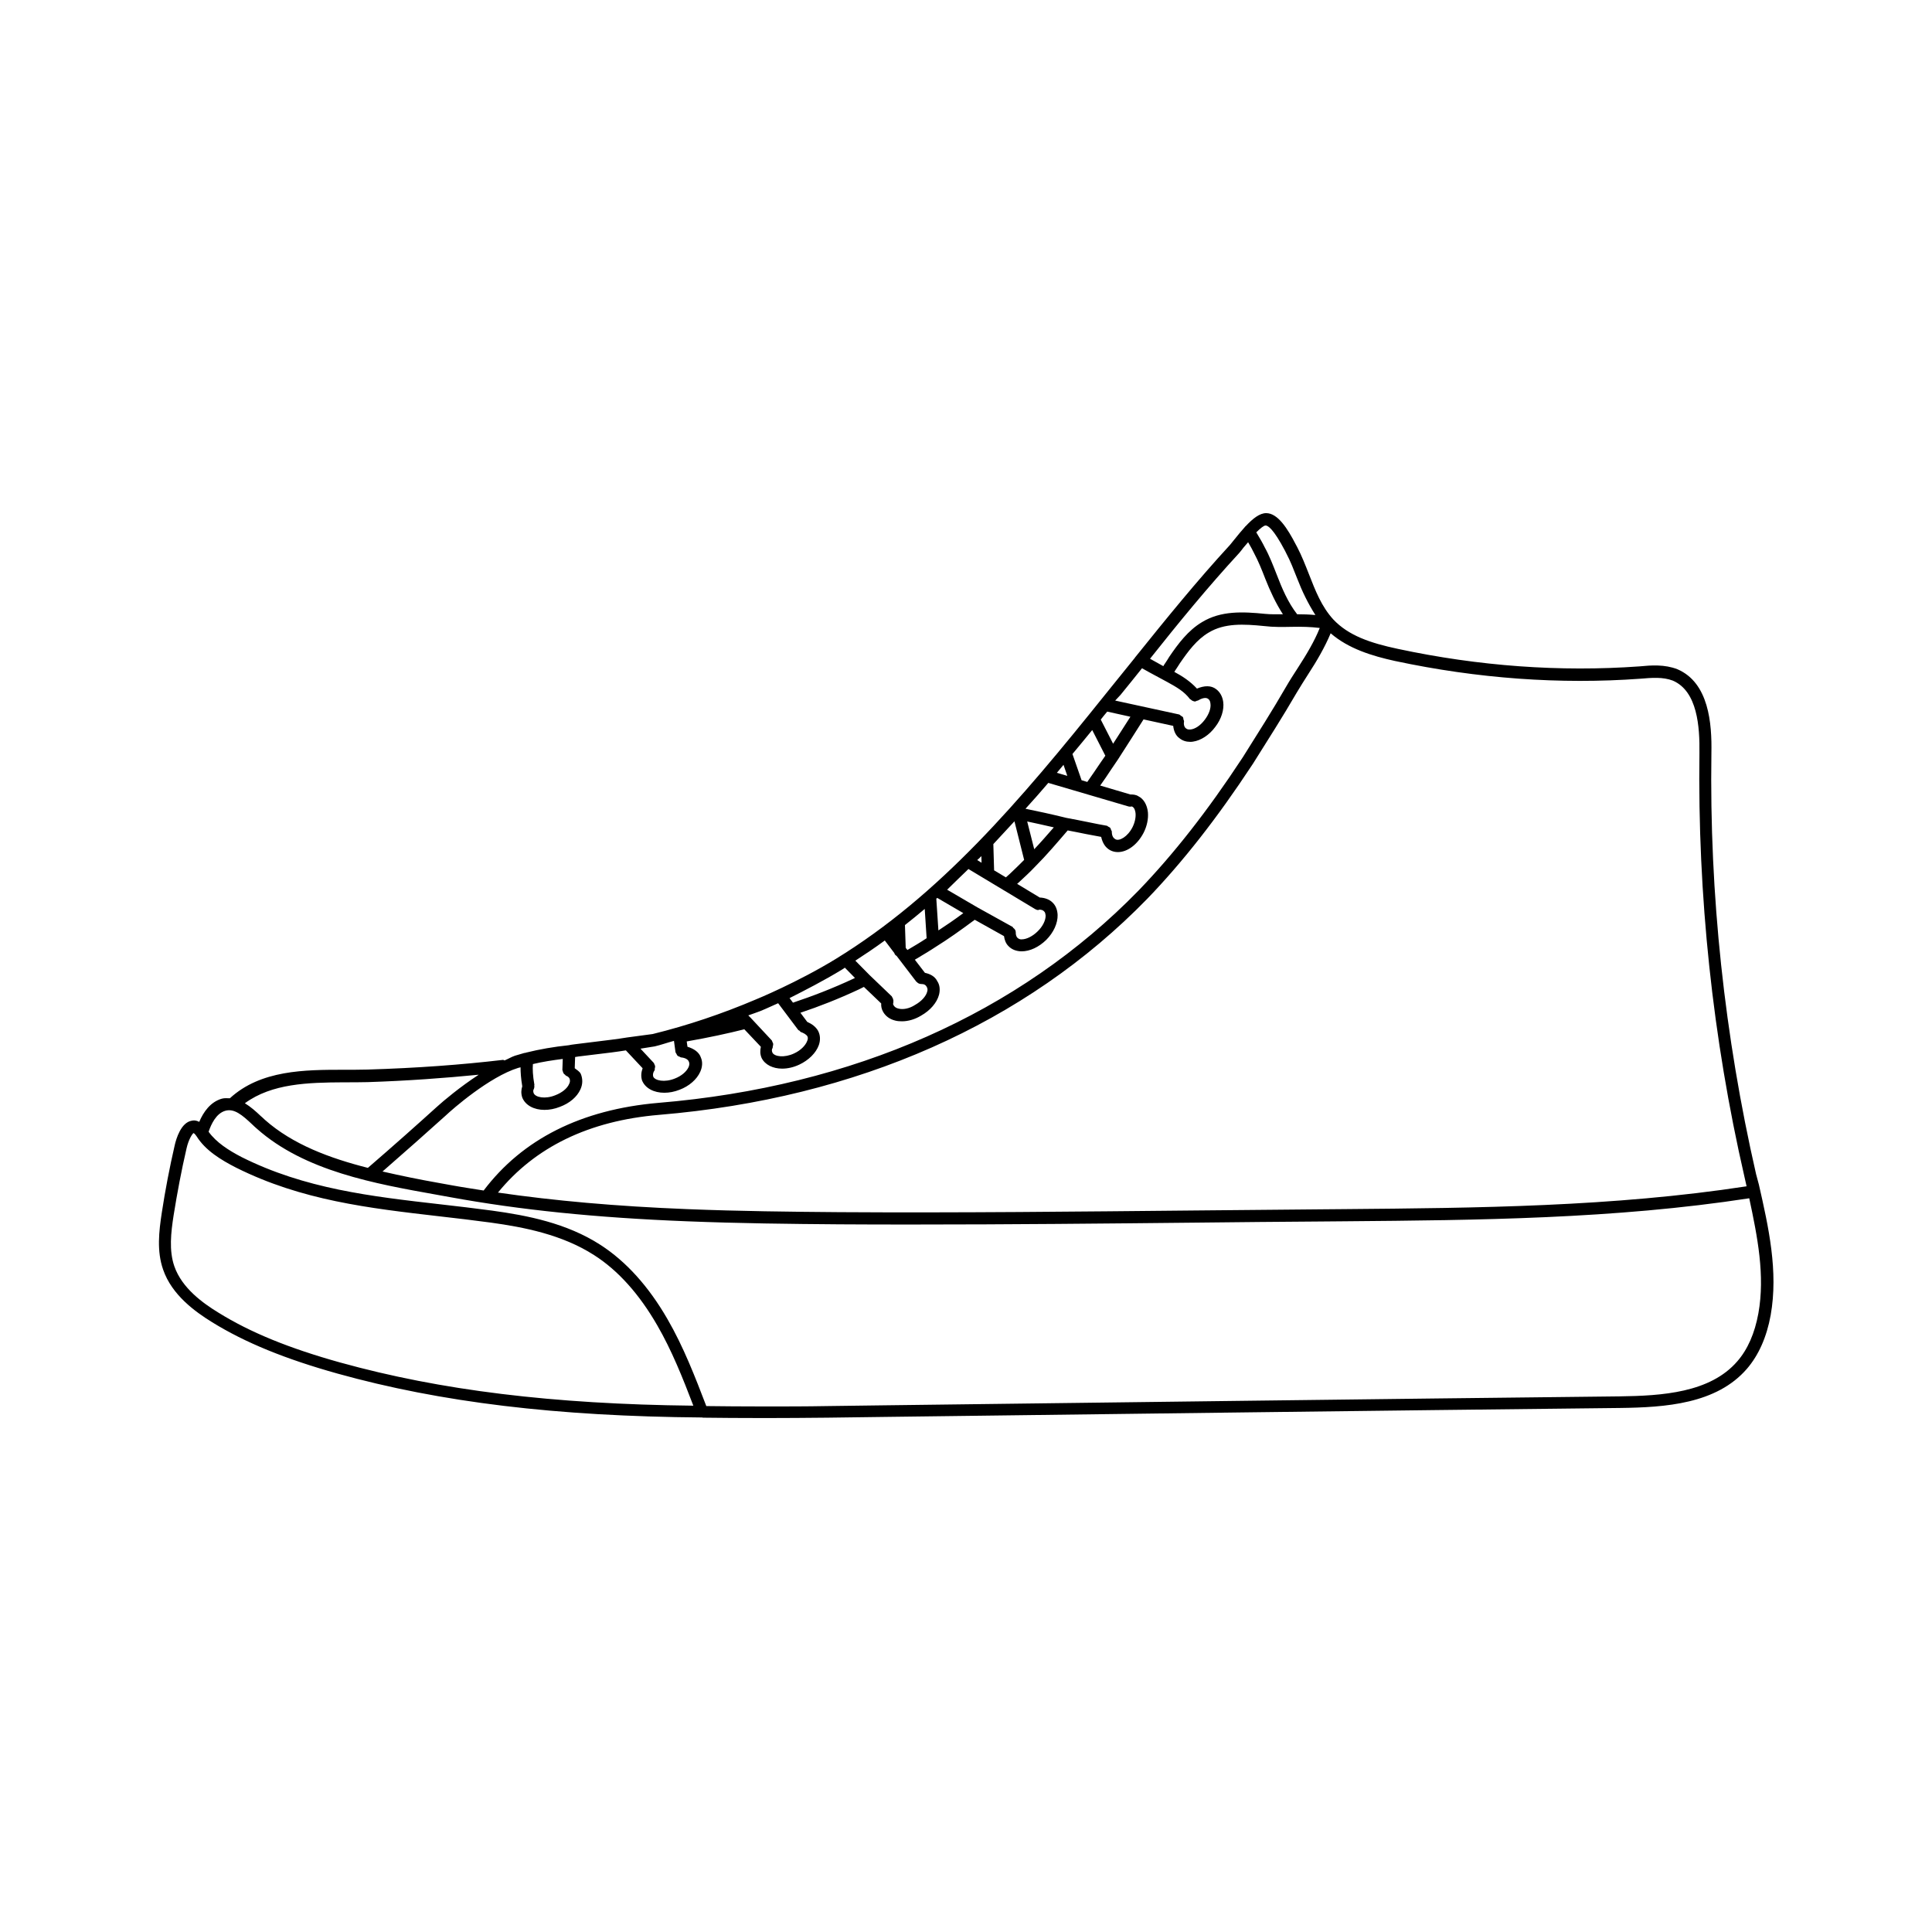 <?xml version="1.0" encoding="UTF-8"?>
<!-- Uploaded to: ICON Repo, www.iconrepo.com, Generator: ICON Repo Mixer Tools -->
<svg fill="#000000" width="800px" height="800px" version="1.1" viewBox="144 144 512 512" xmlns="http://www.w3.org/2000/svg">
 <path d="m609.38 455.16c-8.363-36.578-12.395-74.109-11.84-111.59 0.152-7.809-0.656-18.641-9.02-22.219-3.375-1.309-6.902-1.059-10.027-0.754-21.059 1.512-42.621-0.051-64.035-4.637-7.356-1.562-13.098-3.527-17.129-7.809-3.125-3.426-4.734-7.609-6.449-11.992-0.957-2.418-1.914-4.887-3.125-7.203l-0.301-0.555c-2.266-4.383-4.836-8.414-7.91-8.414-1.715 0-3.527 1.41-5.492 3.527h-0.051c-0.051 0.051-0.051 0.102-0.102 0.152-0.906 1.008-1.863 2.168-2.871 3.426-0.453 0.555-0.805 1.008-1.059 1.309-8.766 9.523-16.977 19.648-25.039 29.676-0.051 0.051-0.102 0.051-0.102 0.102v0.051c-2.117 2.621-4.281 5.289-6.348 7.859l-1.664 2.066c-22.672 28.266-43.73 53.051-71.34 69.98-10.027 6.144-21.008 10.68-21.16 10.73-8.867 3.777-18.137 6.902-27.355 9.168l-6.75 0.906c-2.719 0.453-5.441 0.754-8.262 1.109l-4.082 0.504c-1.109 0.152-2.266 0.25-3.176 0.453-3.879 0.402-7.707 1.059-11.336 1.965-0.102 0.051-0.203 0.051-0.301 0.102v-0.051c-0.504 0.152-1.562 0.453-2.57 0.754-0.906 0.301-1.812 0.855-2.769 1.258-0.152-0.051-0.25-0.152-0.402-0.152-11.082 1.309-22.871 2.168-35.922 2.57-2.016 0.051-4.133 0.051-6.297 0.051-10.328 0-22.016 0.051-30.18 7.559-0.707 0-1.359-0.102-2.117 0.102-3.023 0.855-4.887 3.527-5.996 6.144-0.754-0.402-1.461-0.453-2.016-0.301-2.82 0.504-4.082 4.734-4.484 6.5-1.359 5.894-2.519 11.941-3.426 17.887-0.754 4.938-1.359 10.176 0.352 15.062 2.316 6.75 8.516 11.184 13 13.957 8.816 5.441 19.348 9.723 33.199 13.602 27.305 7.609 58.039 11.336 96.68 11.637 0.051 0 0.102 0.051 0.152 0.051 4.281 0.051 9.875 0.102 16.523 0.102 5.492 0 10.984-0.051 16.523-0.102l15.367-0.203c64.84-0.805 129.78-1.664 194.62-2.367 12.043-0.152 25.594-1.059 33.656-10.379 3.125-3.629 5.238-8.414 6.297-14.207 2.066-11.637-0.555-23.328-3.125-34.613zm-95.625-135.98c21.766 4.637 43.629 6.246 64.992 4.684 2.922-0.25 5.945-0.504 8.566 0.504 6.551 2.82 7.152 12.293 7.055 19.195-0.504 37.734 3.477 75.52 11.941 112.35l0.555 2.469c-35.418 5.441-71.59 5.742-106.55 6.047l-5.996 0.051c-10.984 0.102-21.965 0.203-32.949 0.301-31.137 0.301-63.379 0.656-95.02 0.453-12.797-0.102-26.5-0.25-40.254-0.805-18.941-0.754-35.164-2.215-50.129-4.383 9.773-11.992 24.031-19.043 42.773-20.605 52.348-4.383 97.035-24.133 129.28-57.234 9.473-9.824 18.539-21.41 27.762-35.418l0.301-0.453c3.828-6.098 7.859-12.395 11.539-18.742 0.957-1.613 2.016-3.273 3.074-4.938 2.266-3.477 4.383-7.106 5.945-10.832 4.727 4.086 10.926 6 17.121 7.359zm-34.359-35.922c0.605 0 2.066 0.855 5.141 6.699l0.301 0.605c1.16 2.168 2.016 4.434 2.973 6.852 1.258 3.273 2.82 6.5 4.785 9.574-1.613-0.152-3.223-0.203-4.836-0.203-2.469-3.176-4.031-6.902-5.441-10.578-0.957-2.418-1.914-4.938-3.176-7.203-0.402-0.855-1.258-2.367-2.215-3.93 1.109-1.109 2.016-1.816 2.469-1.816zm-7.004 7.305c0.301-0.352 0.707-0.855 1.16-1.461 0.504-0.605 0.754-0.906 1.211-1.41 0.656 1.109 1.258 2.215 1.562 2.871 1.16 2.168 2.066 4.434 3.023 6.902 1.258 3.176 2.719 6.348 4.637 9.32-1.562 0-3.176 0.051-4.684-0.102-5.996-0.605-11.738-0.855-16.727 2.168-3.727 2.215-6.348 5.742-8.715 9.219-0.352 0.605-0.754 1.211-1.16 1.812-0.152 0.203-0.301 0.453-0.402 0.656-1.16-0.656-2.367-1.309-3.527-1.965 7.551-9.52 15.359-19.043 23.621-28.012zm-31.438 37.586c1.863-2.316 3.828-4.684 5.691-7.055 1.41 0.805 2.82 1.562 4.231 2.316l2.519 1.359c2.367 1.309 4.434 2.469 5.945 4.484 0.051 0.102 0.203 0.051 0.25 0.152 0.25 0.25 0.555 0.402 0.855 0.453 0.051 0 0.102 0.051 0.152 0.051 0.203 0 0.402-0.102 0.605-0.203 0.102-0.051 0.152 0 0.25-0.051 0.906-0.555 2.066-0.957 2.719-0.453 0.352 0.25 0.555 0.656 0.605 1.211 0.203 1.258-0.402 2.871-1.461 4.281-1.309 1.762-2.769 2.519-3.777 2.621-0.555 0.051-0.906 0-1.258-0.301-0.352-0.25-0.656-0.906-0.504-1.762 0.051-0.203-0.102-0.402-0.152-0.605-0.051-0.203 0-0.402-0.152-0.605-0.102-0.152-0.301-0.203-0.504-0.352-0.152-0.102-0.301-0.301-0.504-0.352l-16.93-3.68zm-3.527 4.434 6.144 1.359c-0.805 1.258-1.613 2.519-2.418 3.777-0.707 1.109-1.461 2.266-2.168 3.375l-3.273-6.398c0.559-0.703 1.113-1.41 1.715-2.113zm-3.977 4.887 3.477 6.801-1.258 1.812c-1.16 1.715-2.316 3.426-3.527 5.141l-1.512-0.453-2.418-6.953c1.762-2.117 3.523-4.234 5.238-6.348zm-7.609 9.219 1.008 2.922-2.769-0.805c0.602-0.707 1.156-1.41 1.762-2.117zm-4.031 4.785 21.262 6.246c0.152 0.051 0.453 0.051 0.605 0.051 0.051 0 0.051-0.051 0.102-0.051 0.102 0 0.203 0 0.301 0.051 0.656 0.352 0.805 1.309 0.855 1.762 0.102 1.109-0.203 2.469-0.805 3.68-1.309 2.57-3.477 3.727-4.484 3.223-0.453-0.25-1.008-0.707-1.008-2.066 0-0.203-0.152-0.301-0.203-0.453-0.051-0.203-0.102-0.402-0.25-0.555-0.152-0.152-0.301-0.203-0.504-0.301-0.152-0.102-0.25-0.25-0.453-0.25-1.258-0.203-2.973-0.555-4.938-0.957-1.762-0.352-3.727-0.754-5.691-1.109-3.879-0.957-7.809-1.812-10.832-2.418 2.062-2.266 4.027-4.484 6.043-6.852zm1.461 11.789c-1.715 1.965-3.426 3.93-5.188 5.793l-1.863-7.356c2.113 0.457 4.484 0.961 7.051 1.562zm-10.43-1.609 2.57 10.227c-1.258 1.258-2.519 2.519-3.879 3.777-0.301 0.301-0.656 0.555-0.957 0.855l-3.125-1.863-0.203-6.953c1.867-2.016 3.731-4.027 5.594-6.043zm-8.766 9.219 0.051 1.762-1.16-0.707c0.406-0.352 0.758-0.652 1.109-1.055zm-3.426 3.426 17.684 10.629c0.25 0.152 0.555 0.25 0.855 0.25 0.051 0 0.102-0.102 0.152-0.102 0.605-0.051 1.109 0.152 1.359 0.453 0.301 0.25 0.352 0.707 0.402 1.059 0.051 1.309-0.805 2.973-2.117 4.231-1.258 1.258-2.922 2.117-4.18 2.117-0.301 0.051-0.805-0.051-1.16-0.402-0.402-0.402-0.453-1.008-0.453-1.309v-0.152c0-0.555-0.301-0.906-0.707-1.211-0.051-0.051-0.051-0.152-0.102-0.203l-9.27-5.141-8.113-4.734c1.871-1.809 3.734-3.672 5.648-5.484zm-8.262 7.656 6.902 4.031c-2.367 1.762-4.586 3.273-6.602 4.586l-0.555-8.414c0.055-0.051 0.152-0.102 0.254-0.203zm-3.324 2.922 0.504 7.758c-1.664 1.109-3.375 2.117-5.09 3.125l-0.453-0.555-0.203-6.047c1.766-1.406 3.527-2.82 5.242-4.281zm-10.582 8.363 2.519 3.324c0.102 0.352 0.301 0.605 0.605 0.754l5.238 6.852c0 0.051 0.051 0 0.102 0.051 0.301 0.352 0.707 0.555 1.211 0.555 0.707 0 1.16 0.203 1.461 0.805 0.203 0.352 0.25 0.754 0.102 1.211-0.301 1.211-1.512 2.57-3.223 3.527-1.461 0.957-3.176 1.309-4.434 0.957-0.402-0.102-0.906-0.301-1.211-0.805-0.203-0.301-0.203-0.504-0.102-0.754 0.051-0.102-0.051-0.203 0-0.301 0.051-0.203 0-0.352-0.051-0.555-0.051-0.203-0.102-0.402-0.25-0.555-0.051-0.051-0.051-0.203-0.102-0.25l-5.894-5.644-3.777-3.828c2.617-1.715 5.289-3.477 7.805-5.344zm-11.336 7.711c0.25-0.152 0.504-0.352 0.754-0.504l2.672 2.719-0.301 0.152c-5.594 2.621-10.984 4.684-16.121 6.398l-0.906-1.211c3.981-2.016 9.016-4.582 13.902-7.555zm-21.613 10.98c0.051 0 1.914-0.805 4.684-2.066l5.34 7.106c0.102 0.102 0.203 0.102 0.301 0.152 0.152 0.152 0.25 0.352 0.453 0.402 0.555 0.203 1.309 0.555 1.664 1.109 0.203 0.402 0.102 0.855-0.051 1.211-0.453 1.258-1.812 2.57-3.477 3.324-2.57 1.211-5.188 0.855-5.742-0.203-0.203-0.504-0.203-0.855 0.051-1.258 0.051-0.102 0-0.25 0.051-0.402 0.051-0.203 0.102-0.402 0.102-0.605s-0.102-0.352-0.203-0.555c-0.051-0.102-0.051-0.25-0.152-0.402l-5.594-5.996-0.656-0.656c1.117-0.402 2.176-0.754 3.231-1.16zm-28.012 9.371c1.715-0.402 3.375-1.008 5.09-1.461l0.402 2.973c0.051 0.203 0.152 0.301 0.25 0.453 0.102 0.152 0.102 0.301 0.25 0.453 0.203 0.203 0.402 0.25 0.656 0.352 0.102 0.051 0.203 0.152 0.301 0.152 1.059 0.102 1.914 0.504 2.117 1.211 0.203 0.453 0.051 1.008-0.102 1.359-0.555 1.211-1.914 2.367-3.629 3.023-2.719 1.109-5.289 0.555-5.742-0.504-0.152-0.504-0.051-1.109 0.352-1.664 0.102-0.152 0.051-0.301 0.051-0.453 0.051-0.203 0.102-0.352 0.102-0.555 0-0.203-0.102-0.402-0.203-0.605-0.051-0.102-0.051-0.25-0.152-0.352l-3.527-3.777zm-32.293 4.688c2.519-0.605 5.141-1.008 7.91-1.359l-0.102 2.922c0 0.102 0.102 0.203 0.102 0.301 0.051 0.203 0.102 0.402 0.203 0.555 0.102 0.203 0.25 0.301 0.402 0.402 0.102 0.051 0.102 0.203 0.25 0.25 0.605 0.25 0.805 0.504 0.957 0.805 0.152 0.453 0.152 0.906-0.152 1.461-0.504 1.16-1.914 2.266-3.629 2.922-2.719 1.109-5.289 0.555-5.742-0.555-0.152-0.453-0.152-0.754 0.051-1.109 0.152-0.352 0.152-0.707 0.102-1.059h0.051c-0.453-2.562-0.504-4.227-0.402-5.535zm-3.879 1.008c0.203-0.051 0.402-0.102 0.605-0.152 0 1.309 0.102 2.922 0.453 5.039-0.301 0.906-0.352 1.914 0 2.973 0.855 2.117 3.176 3.273 5.894 3.273 1.309 0 2.672-0.25 4.082-0.805 2.57-0.957 4.535-2.621 5.441-4.637 0.605-1.309 0.656-2.719 0.102-4.082-0.352-0.707-1.059-1.059-1.613-1.512l0.102-2.973c0.605-0.102 1.211-0.203 1.762-0.25l4.133-0.504c2.57-0.301 5.09-0.605 7.559-1.008l4.434 4.734c-0.352 1.008-0.504 2.066-0.152 3.223 0.855 2.117 3.176 3.273 5.894 3.273 1.309 0 2.672-0.25 4.082-0.805 2.519-0.957 4.535-2.719 5.441-4.734 0.605-1.309 0.656-2.672 0.203-3.727-0.453-1.461-1.863-2.418-3.578-2.922l-0.203-1.41c5.996-1.059 10.883-2.117 15.266-3.223l4.383 4.637c-0.203 0.957-0.25 1.914 0.203 2.973 0.906 1.812 3.023 2.82 5.441 2.82 1.461 0 3.023-0.352 4.535-1.059 2.469-1.16 4.434-3.074 5.188-5.188 0.453-1.309 0.402-2.621-0.203-3.777-0.605-1.059-1.613-1.812-2.871-2.367l-1.812-2.418c4.988-1.664 10.125-3.68 15.516-6.195l1.309-0.656 4.586 4.383c-0.051 0.754 0.102 1.512 0.504 2.215 0.656 1.16 1.762 1.965 3.176 2.316 0.555 0.152 1.16 0.203 1.812 0.203 1.715 0 3.527-0.555 5.09-1.512 2.418-1.359 4.18-3.426 4.734-5.492 0.352-1.359 0.203-2.672-0.453-3.629-0.605-1.258-1.863-1.914-3.273-2.215l-2.672-3.477c1.914-1.16 3.828-2.266 5.644-3.477 3.074-1.914 6.297-4.18 10.227-7.106l7.754 4.332c0.152 1.059 0.504 1.965 1.16 2.621 0.855 0.906 2.016 1.359 3.375 1.41h0.152c2.168 0 4.535-1.109 6.5-3.023 1.965-1.965 3.074-4.434 3.023-6.602-0.051-1.359-0.504-2.519-1.359-3.324-0.855-0.855-2.117-1.258-3.375-1.309l-5.996-3.629c0.102-0.102 0.203-0.152 0.301-0.25 1.461-1.359 3.125-2.871 4.586-4.434 2.922-2.922 5.742-6.246 8.516-9.473 1.664 0.301 3.324 0.656 4.836 0.957 1.613 0.301 2.871 0.555 4.031 0.754 0.352 1.512 1.008 2.769 2.367 3.527 0.656 0.352 1.359 0.504 2.066 0.504 2.469 0 5.141-1.914 6.801-5.09 0.906-1.762 1.309-3.727 1.16-5.441-0.203-2.016-1.16-3.578-2.469-4.231-0.754-0.504-1.562-0.504-2.168-0.504l-8.012-2.367c1.008-1.41 1.965-2.82 2.922-4.281l1.812-2.672c1.211-1.914 2.469-3.828 3.68-5.742 1.008-1.613 2.066-3.223 3.074-4.836l7.859 1.715c0.152 1.359 0.656 2.57 1.664 3.273 0.805 0.656 1.762 0.957 2.82 0.957 0.25 0 0.504 0 0.754-0.051 2.117-0.301 4.332-1.762 5.894-3.879 1.613-2.066 2.418-4.586 2.117-6.699-0.203-1.41-0.855-2.57-1.863-3.324-1.359-1.059-3.176-0.957-5.09-0.152-1.762-1.914-3.828-3.273-5.996-4.434 0.102-0.152 0.152-0.25 0.25-0.402 0.453-0.656 0.855-1.309 1.211-1.863 2.215-3.223 4.484-6.297 7.656-8.16 4.18-2.519 9.219-2.266 14.711-1.715 2.418 0.301 4.887 0.25 7.305 0.203 2.519-0.051 5.039 0 7.406 0.301-1.41 3.527-3.527 7.055-5.742 10.48-1.109 1.715-2.215 3.426-3.176 5.09-3.629 6.297-7.609 12.543-11.438 18.641l-0.301 0.453c-9.07 13.805-18.035 25.242-27.355 34.914-31.691 32.547-75.672 51.992-127.26 56.277-20.453 1.762-36.023 9.621-46.301 23.227-2.769-0.453-5.594-0.855-8.312-1.359l-3.629-0.656c-4.836-0.855-9.824-1.863-14.863-3.023 6.195-5.391 11.738-10.328 16.727-14.812 1.812-1.723 11.59-10.285 19.246-12.652zm-46.301 3.828c2.168 0 4.332 0 6.398-0.051 10.629-0.352 20.203-1.059 29.422-1.965-4.938 3.223-9.32 6.902-11.035 8.465-5.34 4.836-11.336 10.176-18.34 16.223-10.125-2.57-19.902-6.195-27.305-12.746-0.352-0.352-0.754-0.707-1.16-1.059-1.16-1.109-2.57-2.367-4.133-3.324 7.16-5.242 16.73-5.492 26.152-5.543zm-0.855 74.262c-13.551-3.777-23.832-7.961-32.344-13.25-4.031-2.469-9.621-6.449-11.637-12.242-1.461-4.18-0.906-8.969-0.203-13.504 0.957-5.945 2.066-11.891 3.426-17.734 0.555-2.469 1.562-3.93 1.863-4.082 0 0 0.301 0.102 0.805 0.855 2.367 3.777 6.449 6.246 10.48 8.312 17.332 8.664 35.117 10.73 53.906 12.898 4.535 0.504 9.07 1.059 13.602 1.664 8.766 1.211 18.895 3.176 27.355 8.613 6.398 4.082 11.992 10.379 16.727 18.59 3.879 6.699 6.801 14.055 9.574 21.312-37.281-0.402-67.055-4.078-93.555-11.434zm375.79-13c-0.957 5.238-2.82 9.523-5.594 12.695-7.203 8.312-19.902 9.117-31.234 9.27-64.84 0.707-129.78 1.562-194.62 2.367l-15.367 0.203c-5.492 0.102-10.984 0.102-16.473 0.102-6.144 0-11.336-0.051-15.516-0.102-2.973-7.758-6.047-15.719-10.277-23.023-4.988-8.664-10.984-15.316-17.785-19.699-8.969-5.793-19.496-7.809-28.668-9.07-4.586-0.605-9.117-1.16-13.652-1.664-18.539-2.117-36.023-4.133-52.801-12.543-3.375-1.762-6.648-3.828-8.715-6.699 0.707-2.066 2.016-4.836 4.383-5.543 2.367-0.707 4.484 1.059 7.203 3.629 0.402 0.402 0.805 0.754 1.211 1.109 12.645 11.234 31.188 14.559 47.559 17.48l3.629 0.656c18.488 3.375 38.441 5.441 62.723 6.398 13.805 0.555 27.559 0.707 40.355 0.805 6.648 0.051 13.25 0.051 19.902 0.051 25.191 0 50.531-0.25 75.168-0.504 10.984-0.102 21.965-0.25 32.949-0.301l5.996-0.051c35.164-0.301 71.492-0.605 107.21-6.098 2.164 10.129 4.231 20.457 2.414 30.531z"/>
</svg>